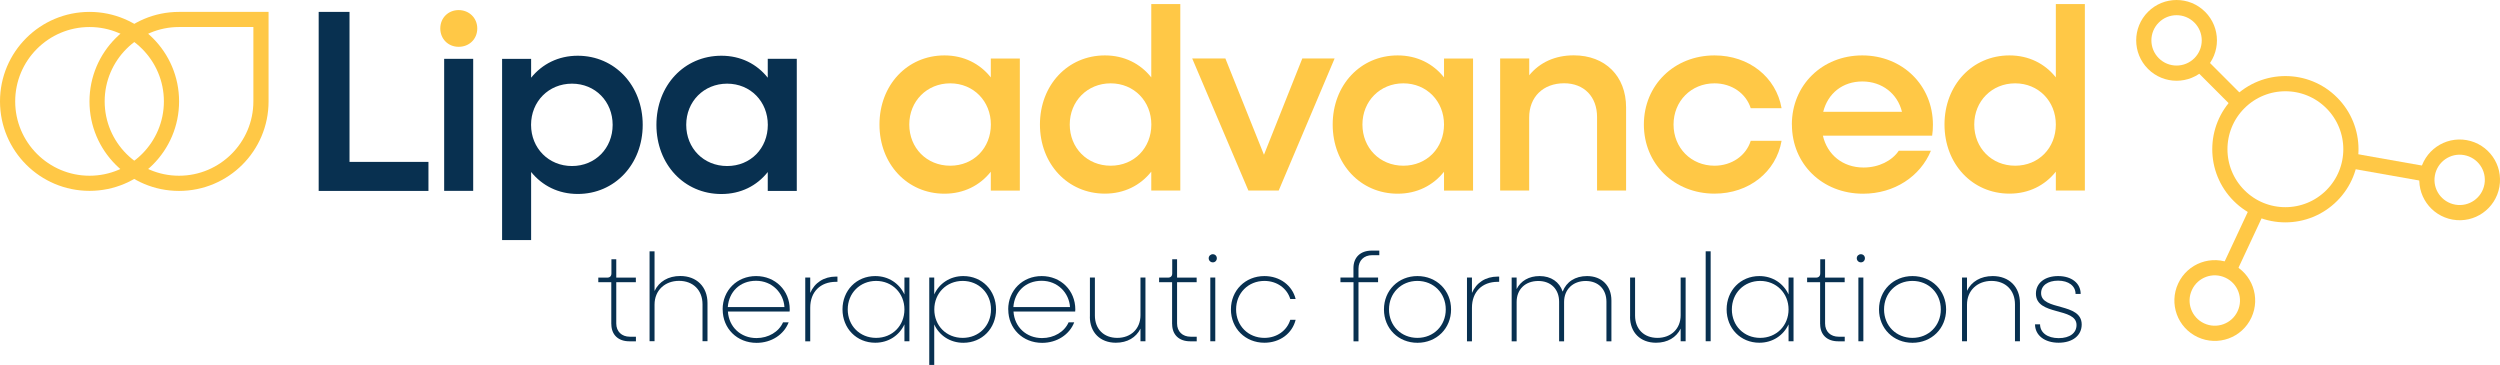 <?xml version="1.0" encoding="UTF-8"?>
<svg id="Layer_2" data-name="Layer 2" xmlns="http://www.w3.org/2000/svg" viewBox="0 0 386.68 56.45">
  <defs>
    <style>
      .cls-1 {
        fill: #083050;
      }

      .cls-2 {
        fill: #ffc846;
      }

      .cls-3 {
        fill: none;
        stroke: #ffc846;
        stroke-miterlimit: 10;
        stroke-width: 2.35px;
      }
    </style>
  </defs>
  <g id="Layer_1-2" data-name="Layer 1">
    <g>
      <path class="cls-2" d="M13.85,4.18c6.34,0,11.5,5.16,11.5,11.5s-5.16,11.5-11.5,11.5S2.35,22.02,2.35,15.68,7.5,4.18,13.85,4.18M13.85,1.84C6.2,1.84,0,8.03,0,15.68s6.2,13.84,13.85,13.84,13.85-6.2,13.85-13.84S21.49,1.84,13.85,1.84"/>
      <path class="cls-2" d="M39.19,4.18v11.5c0,6.34-5.16,11.5-11.5,11.5s-11.5-5.16-11.5-11.5,5.16-11.5,11.5-11.5h11.5ZM41.54,1.84h-13.85c-7.65,0-13.85,6.2-13.85,13.85s6.2,13.84,13.85,13.84,13.85-6.2,13.85-13.84V1.84Z"/>
      <polygon class="cls-1" points="49.29 1.84 54.06 1.84 54.06 25.04 66.27 25.04 66.27 29.53 49.29 29.53 49.29 1.84"/>
      <rect class="cls-1" x="68.7" y="9.1" width="4.49" height="20.42"/>
      <path class="cls-1" d="M77.66,9.1h4.49v2.92c1.72-2.12,4.21-3.4,7.21-3.4,5.73,0,10.05,4.6,10.05,10.69s-4.32,10.69-10.05,10.69c-3,0-5.49-1.28-7.21-3.4v10.53h-4.49V9.1ZM94.76,19.31c0-3.6-2.68-6.37-6.29-6.37s-6.33,2.76-6.33,6.37,2.72,6.37,6.33,6.37,6.29-2.76,6.29-6.37"/>
      <path class="cls-1" d="M101.53,19.31c0-6.09,4.29-10.69,10.05-10.69,3,0,5.49,1.28,7.17,3.4v-2.92h4.49v20.43h-4.49v-2.92c-1.68,2.12-4.16,3.4-7.17,3.4-5.77,0-10.05-4.6-10.05-10.69M118.76,19.31c0-3.6-2.68-6.37-6.29-6.37s-6.33,2.76-6.33,6.37,2.68,6.37,6.33,6.37,6.29-2.76,6.29-6.37"/>
      <path class="cls-2" d="M68.1,4.4c0-1.64,1.24-2.84,2.84-2.84s2.88,1.2,2.88,2.84-1.24,2.84-2.88,2.84-2.84-1.24-2.84-2.84"/>
      <path class="cls-2" d="M136.03,19.26c0-6.09,4.29-10.69,10.05-10.69,3,0,5.49,1.28,7.17,3.4v-2.92h4.49v20.43h-4.49v-2.92c-1.68,2.12-4.17,3.4-7.17,3.4-5.77,0-10.05-4.61-10.05-10.69M153.26,19.26c0-3.6-2.68-6.37-6.29-6.37s-6.33,2.76-6.33,6.37,2.68,6.37,6.33,6.37,6.29-2.76,6.29-6.37"/>
      <path class="cls-2" d="M160.85,19.26c0-6.09,4.29-10.69,10.05-10.69,3,0,5.49,1.28,7.17,3.4V.63h4.49v28.84h-4.49v-2.92c-1.68,2.12-4.17,3.4-7.17,3.4-5.77,0-10.05-4.61-10.05-10.69M178.08,19.26c0-3.6-2.68-6.37-6.29-6.37s-6.33,2.76-6.33,6.37,2.68,6.37,6.33,6.37,6.29-2.76,6.29-6.37"/>
      <polygon class="cls-2" points="184.4 9.04 189.53 9.04 195.5 23.94 201.43 9.04 206.43 9.04 197.78 29.47 193.09 29.47 184.4 9.04"/>
      <path class="cls-2" d="M206.13,19.26c0-6.09,4.29-10.69,10.05-10.69,3,0,5.49,1.28,7.17,3.4v-2.92h4.49v20.43h-4.49v-2.92c-1.68,2.12-4.17,3.4-7.17,3.4-5.77,0-10.05-4.61-10.05-10.69M223.35,19.26c0-3.6-2.68-6.37-6.29-6.37s-6.33,2.76-6.33,6.37,2.68,6.37,6.33,6.37,6.29-2.76,6.29-6.37"/>
      <path class="cls-2" d="M232.04,9.04h4.49v2.6c1.64-2,4.01-3.08,6.89-3.08,4.85,0,8.09,3.2,8.09,8.05v12.86h-4.49v-11.38c0-3.12-2-5.21-5.09-5.21-3.25,0-5.41,2.12-5.41,5.29v11.3h-4.49V9.04Z"/>
      <path class="cls-2" d="M254.26,19.26c0-6.09,4.69-10.69,10.93-10.69,5.33,0,9.53,3.36,10.37,8.17h-4.77c-.72-2.28-2.92-3.85-5.61-3.85-3.61,0-6.33,2.76-6.33,6.37s2.72,6.37,6.33,6.37c2.68,0,4.89-1.56,5.61-3.85h4.77c-.84,4.81-5.05,8.17-10.37,8.17-6.25,0-10.93-4.61-10.93-10.69"/>
      <path class="cls-2" d="M277.15,19.26c0-6.09,4.69-10.69,10.89-10.69s10.93,4.61,10.93,10.73c0,.56-.04,1.16-.12,1.68h-16.9c.68,2.96,3.08,4.93,6.29,4.93,2.36,0,4.4-1.04,5.45-2.6h4.97c-1.64,3.97-5.65,6.65-10.49,6.65-6.33,0-11.01-4.61-11.01-10.69M282,17.29h12.18c-.68-2.8-3.08-4.69-6.13-4.69s-5.33,1.84-6.05,4.69"/>
      <path class="cls-2" d="M300.76,19.26c0-6.09,4.29-10.69,10.05-10.69,3,0,5.49,1.28,7.17,3.4V.63h4.49v28.84h-4.49v-2.92c-1.68,2.12-4.17,3.4-7.17,3.4-5.77,0-10.05-4.61-10.05-10.69M317.98,19.26c0-3.6-2.68-6.37-6.29-6.37s-6.33,2.76-6.33,6.37,2.68,6.37,6.33,6.37,6.29-2.76,6.29-6.37"/>
      <path class="cls-1" d="M94.55,50.14v-6.49h-2.01v-.71h1.37c.43,0,.66-.23.66-.66v-2.18h.75v2.84h3.03v.71h-3.03v6.38c0,1.24.83,2.05,2.11,2.05h.93v.71h-1.02c-1.72,0-2.78-1.02-2.78-2.65"/>
      <path class="cls-1" d="M100.47,38.87h.77v6.14c.7-1.47,2.12-2.32,3.98-2.32,2.53,0,4.21,1.66,4.21,4.19v5.89h-.77v-5.7c0-2.18-1.45-3.63-3.63-3.63s-3.79,1.47-3.79,3.67v5.66h-.77v-13.91Z"/>
      <path class="cls-1" d="M111.77,47.86c0-2.94,2.22-5.16,5.18-5.16s5.2,2.22,5.2,5.16c0,.12-.02.23-.02.33h-9.54c.15,2.38,1.97,4.1,4.42,4.1,1.85,0,3.46-.97,4.1-2.43h.87c-.73,1.89-2.66,3.17-4.96,3.17-3.01,0-5.24-2.22-5.24-5.16M112.58,47.49h8.75c-.14-2.18-1.89-4.06-4.39-4.06s-4.19,1.7-4.37,4.06"/>
      <path class="cls-1" d="M124.55,42.93h.77v2.38c.68-1.58,2.11-2.53,3.98-2.53h.23v.81h-.23c-2.43,0-3.98,1.57-3.98,4v5.2h-.77v-9.85Z"/>
      <path class="cls-1" d="M130.31,47.86c0-2.94,2.16-5.16,5.06-5.16,2.07,0,3.73,1.14,4.52,2.84v-2.61h.77v9.85h-.77v-2.61c-.79,1.7-2.45,2.84-4.52,2.84-2.9,0-5.06-2.22-5.06-5.16M139.89,47.86c0-2.51-1.89-4.41-4.38-4.41s-4.39,1.89-4.39,4.41,1.87,4.4,4.39,4.4,4.38-1.89,4.38-4.4"/>
      <path class="cls-1" d="M143.73,42.93h.77v2.61c.77-1.7,2.45-2.84,4.5-2.84,2.9,0,5.06,2.22,5.06,5.16s-2.16,5.16-5.06,5.16c-2.05,0-3.73-1.14-4.5-2.84v6.28h-.77v-13.52ZM153.28,47.86c0-2.51-1.89-4.41-4.38-4.41s-4.39,1.89-4.39,4.41,1.87,4.4,4.39,4.4,4.38-1.89,4.38-4.4"/>
      <path class="cls-1" d="M155.94,47.86c0-2.94,2.22-5.16,5.18-5.16s5.2,2.22,5.2,5.16c0,.12-.02.23-.02.33h-9.54c.15,2.38,1.97,4.1,4.42,4.1,1.85,0,3.46-.97,4.1-2.43h.87c-.73,1.89-2.67,3.17-4.96,3.17-3.01,0-5.24-2.22-5.24-5.16M156.75,47.49h8.75c-.14-2.18-1.89-4.06-4.39-4.06s-4.19,1.7-4.37,4.06"/>
      <path class="cls-1" d="M168.58,49v-6.07h.77v5.87c0,2.09,1.37,3.46,3.46,3.46s3.59-1.39,3.59-3.5v-5.83h.77v9.85h-.77v-1.95c-.68,1.37-2.03,2.18-3.81,2.18-2.41,0-4.02-1.58-4.02-4.02"/>
      <path class="cls-1" d="M181.29,50.14v-6.49h-2.01v-.71h1.37c.43,0,.66-.23.66-.66v-2.18h.75v2.84h3.03v.71h-3.03v6.38c0,1.24.83,2.05,2.11,2.05h.93v.71h-1.02c-1.72,0-2.78-1.02-2.78-2.65"/>
      <path class="cls-1" d="M186.95,39.94c0-.35.29-.62.64-.62s.62.27.62.62c0,.37-.27.64-.62.64s-.64-.27-.64-.64M187.2,42.93h.77v9.85h-.77v-9.85Z"/>
      <path class="cls-1" d="M190.39,47.86c0-2.94,2.22-5.16,5.18-5.16,2.4,0,4.31,1.45,4.83,3.55h-.83c-.5-1.66-2.07-2.8-4-2.8-2.51,0-4.38,1.89-4.38,4.41s1.87,4.4,4.38,4.4c1.93,0,3.5-1.14,4-2.8h.83c-.52,2.11-2.43,3.55-4.83,3.55-2.96,0-5.18-2.22-5.18-5.16"/>
      <path class="cls-1" d="M209.34,43.65h-2.01v-.72h2.01v-1.47c0-1.66,1.08-2.7,2.84-2.7h1.16v.71h-1.1c-1.29,0-2.12.83-2.12,2.09v1.37h3.03v.72h-3.03v9.14h-.77v-9.14Z"/>
      <path class="cls-1" d="M214.06,47.86c0-2.94,2.22-5.16,5.18-5.16s5.2,2.22,5.2,5.16-2.24,5.16-5.2,5.16-5.18-2.22-5.18-5.16M223.62,47.86c0-2.51-1.87-4.41-4.39-4.41s-4.39,1.89-4.39,4.41,1.88,4.4,4.39,4.4,4.39-1.89,4.39-4.4"/>
      <path class="cls-1" d="M226.9,42.93h.77v2.38c.68-1.58,2.1-2.53,3.98-2.53h.23v.81h-.23c-2.43,0-3.98,1.57-3.98,4v5.2h-.77v-9.85Z"/>
      <path class="cls-1" d="M233.81,42.93h.77v1.78c.64-1.27,1.91-2.01,3.55-2.01,1.78,0,3.07.91,3.57,2.4.58-1.51,1.93-2.4,3.77-2.4,2.26,0,3.77,1.49,3.77,3.77v6.32h-.77v-6.12c0-1.93-1.25-3.21-3.21-3.21s-3.34,1.29-3.34,3.25v6.08h-.77v-6.12c0-1.93-1.27-3.21-3.21-3.21-2.03,0-3.36,1.29-3.36,3.25v6.08h-.77v-9.85Z"/>
      <path class="cls-1" d="M252.13,49v-6.07h.77v5.87c0,2.09,1.37,3.46,3.46,3.46s3.59-1.39,3.59-3.5v-5.83h.77v9.85h-.77v-1.95c-.68,1.37-2.03,2.18-3.81,2.18-2.41,0-4.02-1.58-4.02-4.02"/>
      <rect class="cls-1" x="263.82" y="38.87" width=".77" height="13.91"/>
      <path class="cls-1" d="M267.06,47.86c0-2.94,2.16-5.16,5.06-5.16,2.07,0,3.73,1.14,4.52,2.84v-2.61h.77v9.85h-.77v-2.61c-.79,1.7-2.45,2.84-4.52,2.84-2.9,0-5.06-2.22-5.06-5.16M276.64,47.86c0-2.51-1.89-4.41-4.39-4.41s-4.38,1.89-4.38,4.41,1.87,4.4,4.38,4.4,4.39-1.89,4.39-4.4"/>
      <path class="cls-1" d="M281.52,50.14v-6.49h-2.01v-.71h1.37c.42,0,.66-.23.66-.66v-2.18h.75v2.84h3.03v.71h-3.03v6.38c0,1.24.83,2.05,2.11,2.05h.93v.71h-1.02c-1.72,0-2.78-1.02-2.78-2.65"/>
      <path class="cls-1" d="M287.19,39.94c0-.35.29-.62.64-.62s.62.27.62.62c0,.37-.27.64-.62.64s-.64-.27-.64-.64M287.44,42.93h.77v9.85h-.77v-9.85Z"/>
      <path class="cls-1" d="M290.63,47.86c0-2.94,2.22-5.16,5.18-5.16s5.2,2.22,5.2,5.16-2.24,5.16-5.2,5.16-5.18-2.22-5.18-5.16M300.19,47.86c0-2.51-1.87-4.41-4.39-4.41s-4.39,1.89-4.39,4.41,1.88,4.4,4.39,4.4,4.39-1.89,4.39-4.4"/>
      <path class="cls-1" d="M303.47,42.93h.77v2.05c.69-1.43,2.12-2.28,3.98-2.28,2.53,0,4.21,1.66,4.21,4.19v5.89h-.77v-5.7c0-2.18-1.45-3.63-3.63-3.63s-3.79,1.47-3.79,3.67v5.66h-.77v-9.85Z"/>
      <path class="cls-1" d="M314.75,50.16h.79c0,1.29,1.14,2.14,2.88,2.14s2.76-.81,2.76-2.03c0-2.78-6.28-1.39-6.28-4.85,0-1.64,1.37-2.72,3.44-2.72s3.48,1.1,3.48,2.76h-.79c0-1.24-1.08-2.05-2.7-2.05s-2.63.77-2.63,1.93c0,2.76,6.28,1.39,6.28,4.85,0,1.7-1.41,2.82-3.57,2.82s-3.65-1.14-3.65-2.86"/>
      <path class="cls-3" d="M346.32,15.91c3.96-3.96,10.38-3.96,14.33,0,3.96,3.96,3.96,10.38,0,14.34-3.96,3.96-10.38,3.96-14.33,0-3.96-3.96-3.96-10.38,0-14.34Z"/>
      <path class="cls-3" d="M340.24,2.66c1.98,1.98,1.98,5.19,0,7.17-1.98,1.98-5.19,1.98-7.17,0-1.98-1.98-1.98-5.19,0-7.17,1.98-1.98,5.19-1.98,7.17,0Z"/>
      <path class="cls-3" d="M344.71,41.89c2.54,1.18,3.64,4.2,2.45,6.74-1.18,2.54-4.2,3.63-6.74,2.45-2.54-1.18-3.64-4.2-2.45-6.74,1.18-2.54,4.2-3.64,6.74-2.45Z"/>
      <path class="cls-3" d="M381.32,22.83c2.76.49,4.6,3.11,4.11,5.87-.49,2.76-3.11,4.6-5.87,4.11-2.76-.49-4.6-3.11-4.11-5.87.49-2.76,3.12-4.6,5.87-4.11Z"/>
      <line class="cls-3" x1="375.45" y1="26.95" x2="363.47" y2="24.83"/>
      <line class="cls-3" x1="340.24" y1="9.82" x2="346.32" y2="15.91"/>
      <line class="cls-3" x1="344.71" y1="41.89" x2="349.21" y2="32.26"/>
    </g>
  </g>
</svg>